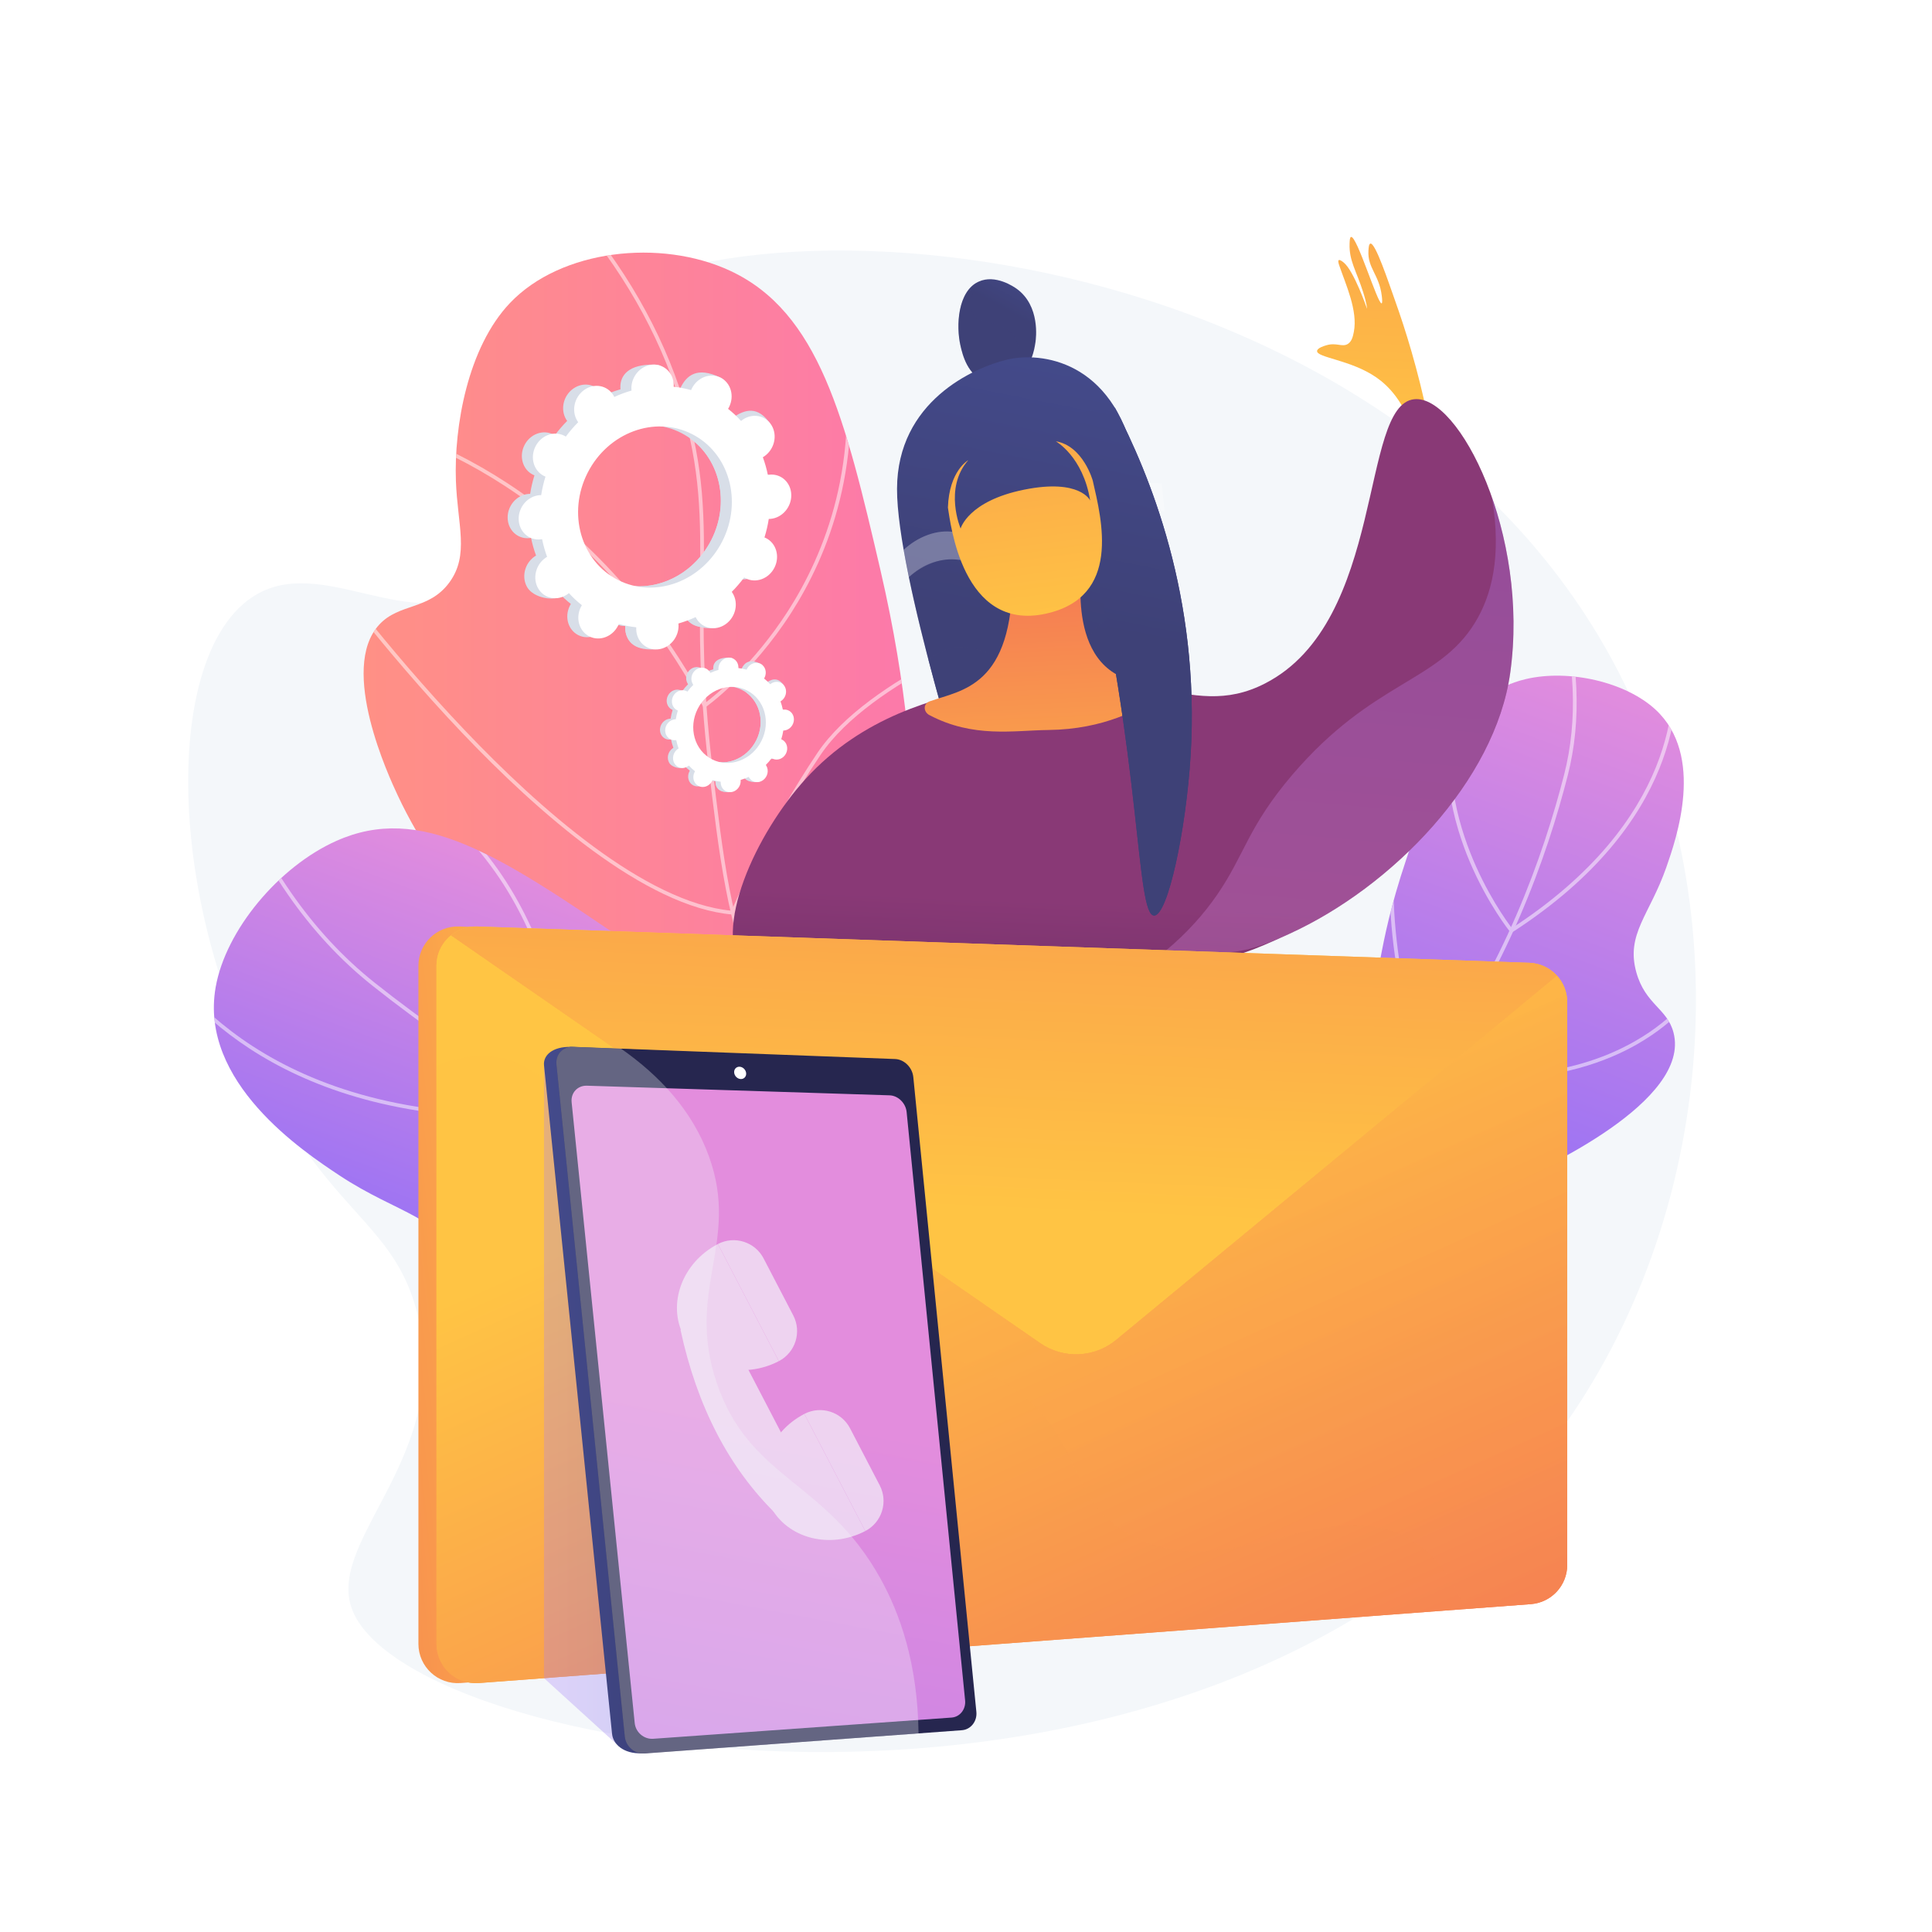 <?xml version="1.0" encoding="UTF-8"?><svg xmlns="http://www.w3.org/2000/svg" xmlns:xlink="http://www.w3.org/1999/xlink" viewBox="0 0 3710 3710"><defs><linearGradient id="uuid-85565658-5b59-446b-b9e1-d7e31f0394a0" x1="3130.98" y1="1307.89" x2="2770.08" y2="2276.61" gradientUnits="userSpaceOnUse"><stop offset="0" stop-color="#e38ddd"/><stop offset="1" stop-color="#9571f6"/></linearGradient><clipPath id="uuid-a5215e4b-b140-4e01-9b23-7467efb756f5"><path d="M2383.69,2370.05c150.76,1.02,342.96-19.19,527.04-102.45,46.98-21.25,337.19-152.51,302.91-284.69-12.07-46.56-54.21-53.91-71.44-115.88-20.42-73.43,25.68-110.1,57.63-201.62,19.07-54.6,74.86-214.4-20.87-302.88-57.21-52.87-165.94-77.88-248.71-58.56-121.4,28.34-163.13,146.51-230.29,347.67-59.54,178.32-44.24,222.09-89.35,349.75-33.48,94.74-96.52,225.19-226.92,368.66Z" fill="url(#uuid-85565658-5b59-446b-b9e1-d7e31f0394a0)"/></clipPath><linearGradient id="uuid-1f118e74-8384-40d6-b5c4-30bc7c4b94c4" x1="698.25" y1="1426.96" x2="2221.34" y2="1426.96" gradientUnits="userSpaceOnUse"><stop offset="0" stop-color="#ff9085"/><stop offset="1" stop-color="#fb6fbb"/></linearGradient><clipPath id="uuid-c5c6fc90-aaeb-4830-914a-50f23fa7656e"><path d="M2221.34,2368.83c-115.7-71.39-274.03-193.35-374.64-390.89-131.96-259.07-48.72-420.5-155.91-882.77-67.77-292.29-118.02-495.59-288.51-575.1-133.61-62.3-325.07-41.13-422.94,61.75-81.38,85.54-107.58,237.58-103.86,341.55,3.03,84.73,26.11,142-12.35,194.79-39.3,53.95-96.5,39.58-134.99,81.44-78.06,84.9,19.63,293.62,35.42,327.36,175.63,375.24,593.44,567.39,776.69,649,151.52,67.49,381.8,151.64,681.09,192.87Z" fill="url(#uuid-1f118e74-8384-40d6-b5c4-30bc7c4b94c4)"/></clipPath><linearGradient id="uuid-653edbbd-e7cf-41f4-ad85-24059b40bb9f" x1="1417.21" y1="1800.43" x2="1130.83" y2="2569.14" xlink:href="#uuid-85565658-5b59-446b-b9e1-d7e31f0394a0"/><linearGradient id="uuid-84caed8d-32a1-4cd4-8978-e9c83268ea92" x1="1417.21" y1="1800.43" x2="1130.83" y2="2569.14" xlink:href="#uuid-85565658-5b59-446b-b9e1-d7e31f0394a0"/><clipPath id="uuid-bf2ade37-e361-4549-88e4-84a1d2e7a1ca"><path d="M2183.5,2352.99c-170.06,130.98-405.4,273.57-685.82,337.67-71.56,16.36-513.65,117.42-588.61-61.96-26.4-63.19,15.05-107.81-18.78-192.91-40.08-100.84-123.93-102.73-238.96-178.98-68.64-45.5-269.51-178.64-237.15-361.4,19.34-109.21,121.09-231.2,231.57-280.57,162.05-72.4,311.13,25.64,560.5,195.9,221.06,150.92,241.41,213.73,402.48,319.63,119.55,78.6,303.35,172.22,574.75,222.61Z" fill="url(#uuid-84caed8d-32a1-4cd4-8978-e9c83268ea92)"/></clipPath><linearGradient id="uuid-f8813f4f-f4d8-4443-9125-5357532dd908" x1="1404.49" y1="2584.14" x2="2142.88" y2="2584.14" xlink:href="#uuid-1f118e74-8384-40d6-b5c4-30bc7c4b94c4"/><linearGradient id="uuid-0f3f8e59-c3bc-4157-bc15-f835241ecde6" x1="1404.49" y1="2584.14" x2="2142.88" y2="2584.14" xlink:href="#uuid-1f118e74-8384-40d6-b5c4-30bc7c4b94c4"/><clipPath id="uuid-f1f98d77-a238-4ede-b515-74d5052c9525"><path d="M2142.88,2506.67c-12.93-17.57-90.7-119.97-213.78-124.24-103.04-3.57-181.84,63.58-200.09,79.13-73.5,62.63-65.01,112.59-124.38,132.87-70.5,24.08-121.1-33.17-166.69-.12-31.45,22.8-40.66,74.19-27.91,110.02,22.38,62.89,117.76,92.86,190.1,77.83,99.66-20.72,101.9-115.71,215.06-146.22,65.76-17.73,84.91,8.98,154.85-8.16,81.22-19.9,137.59-76.05,172.84-121.11Z" fill="url(#uuid-0f3f8e59-c3bc-4157-bc15-f835241ecde6)"/></clipPath><linearGradient id="uuid-f9628573-18e2-4e8e-830f-fabe7a0129b9" x1="2630.42" y1="873.37" x2="2685.46" y2="-471.08" gradientUnits="userSpaceOnUse"><stop offset="0" stop-color="#ffc444"/><stop offset="1" stop-color="#f36f56"/></linearGradient><linearGradient id="uuid-da9ec701-80b3-406c-9bf4-ee635bb377d0" x1="1975.24" y1="-40.79" x2="1902.99" y2="49.83" gradientTransform="translate(48.78 863.92) rotate(-9.54)" gradientUnits="userSpaceOnUse"><stop offset="0" stop-color="#444b8c"/><stop offset="1" stop-color="#3e4177"/></linearGradient><linearGradient id="uuid-cdbd141f-ae45-402f-98a9-805fab7d6c3b" x1="1970.71" y1="-39.4" x2="1899.57" y2="49.83" xlink:href="#uuid-da9ec701-80b3-406c-9bf4-ee635bb377d0"/><linearGradient id="uuid-f83b1dfe-ac4d-4cc6-8850-b47753f8897f" x1="2027.6" y1="113.31" x2="1827.82" y2="643.21" xlink:href="#uuid-da9ec701-80b3-406c-9bf4-ee635bb377d0"/><linearGradient id="uuid-9e146bb8-4d6c-4def-bd12-c99596a9e3ba" x1="2096.92" y1="109.87" x2="1891.23" y2="655.47" xlink:href="#uuid-da9ec701-80b3-406c-9bf4-ee635bb377d0"/><linearGradient id="uuid-2f972d3d-2a91-412b-b5b3-d89265eced2d" x1="2033.5" y1="96.14" x2="1826.42" y2="645.4" xlink:href="#uuid-da9ec701-80b3-406c-9bf4-ee635bb377d0"/><linearGradient id="uuid-245c8291-2459-49c1-9570-ceb8f93ff734" x1="2108.71" y1="2635.01" x2="2146.83" y2="1736.35" gradientUnits="userSpaceOnUse"><stop offset="0" stop-color="#311944"/><stop offset="1" stop-color="#893976"/></linearGradient><linearGradient id="uuid-90dc88da-043f-4272-b07d-08300c62af74" x1="2022.95" y1="1784.33" x2="1987.13" y2="1010.51" xlink:href="#uuid-f9628573-18e2-4e8e-830f-fabe7a0129b9"/><linearGradient id="uuid-18bf2ce6-1ac5-41ac-b34b-7e01a8414996" x1="2204.92" y1="174.51" x2="2007.66" y2="697.72" xlink:href="#uuid-da9ec701-80b3-406c-9bf4-ee635bb377d0"/><linearGradient id="uuid-636afba1-3657-4a87-a2c0-d2ceeffa457a" x1="2204.92" y1="174.51" x2="2007.66" y2="697.72" xlink:href="#uuid-da9ec701-80b3-406c-9bf4-ee635bb377d0"/><linearGradient id="uuid-bb08fcbc-a354-4e8f-bdb6-f80a16100225" x1="1861.45" y1="672.96" x2="1909.63" y2="-504" gradientTransform="translate(48.78 863.92) rotate(-9.54)" xlink:href="#uuid-f9628573-18e2-4e8e-830f-fabe7a0129b9"/><linearGradient id="uuid-7e75d0ba-8c4a-4661-8882-b9b8f77aeca1" x1="2524.25" y1="2071.51" x2="2676.56" y2="326.92" gradientUnits="userSpaceOnUse"><stop offset="0" stop-color="#e38ddd"/><stop offset=".71" stop-color="#ac79ef"/><stop offset="1" stop-color="#9571f6"/></linearGradient><linearGradient id="uuid-ce9ec784-d746-4caf-a926-37005df51471" x1="1249.67" y1="2497.71" x2="353.93" y2="2592.79" xlink:href="#uuid-f9628573-18e2-4e8e-830f-fabe7a0129b9"/><linearGradient id="uuid-50970677-6007-4584-bdc2-c55293fb9776" x1="1728" y1="2106.72" x2="2473.61" y2="3758.07" xlink:href="#uuid-f9628573-18e2-4e8e-830f-fabe7a0129b9"/><linearGradient id="uuid-c442a231-3cd5-404b-845f-e605e14ee4a5" x1="1905.37" y1="2325.51" x2="1978.77" y2="721.89" xlink:href="#uuid-f9628573-18e2-4e8e-830f-fabe7a0129b9"/><linearGradient id="uuid-5d1f8224-46be-4a3a-a010-2f1621a561ac" x1="1727.98" y1="2106.73" x2="2473.6" y2="3758.08" xlink:href="#uuid-f9628573-18e2-4e8e-830f-fabe7a0129b9"/><linearGradient id="uuid-45a08aae-ae91-4023-948b-3bf0e0df8498" x1="1939.22" y1="2011.35" x2="2684.83" y2="3662.71" xlink:href="#uuid-f9628573-18e2-4e8e-830f-fabe7a0129b9"/><linearGradient id="uuid-e5835c5f-770e-4b20-a380-5a7e270b9291" x1="1044.66" y1="2697.72" x2="1446.19" y2="2697.72" gradientUnits="userSpaceOnUse"><stop offset="0" stop-color="#aa80f9"/><stop offset="1" stop-color="#6165d7"/></linearGradient><linearGradient id="uuid-2d1d486b-5c06-4746-86db-8de5b2c420f1" x1="3583" y1="2657.09" x2="4410.93" y2="2657.09" gradientTransform="translate(-2497.7 -41.9) rotate(1.14)" gradientUnits="userSpaceOnUse"><stop offset="0" stop-color="#444b8c"/><stop offset="1" stop-color="#26264f"/></linearGradient><linearGradient id="uuid-c82ed3a4-7fa5-4fef-bc67-bfcb70aaa363" x1="-1893.88" y1="2705.22" x2="-1453.87" y2="5026.29" gradientTransform="translate(-421.1) rotate(-180) scale(1 -1)" xlink:href="#uuid-85565658-5b59-446b-b9e1-d7e31f0394a0"/></defs><g isolation="isolate"><g id="uuid-0cb71a50-cdf1-4fdb-ab89-51ff5aa5526d"><rect width="3710" height="3710" fill="#fff"/></g><g id="uuid-dac6551d-2f78-4e6c-b04a-7d8391cfe82f"><g><path d="M1057.38,654.39c-97.24,139.21,16.78,364.9-127.52,469.6-140.46,101.92-313.01-65.14-445.38,22.59-196.37,130.14-160.51,725.63,126.59,1095.63,86.34,111.27,158.48,154.56,190.44,280.4,68.61,270.21-172.52,430.95-126.63,564.59,103.32,300.91,1692.31,553.41,2329.88-350.93,297.77-422.37,342.33-1032.27,76.28-1495.49-480.75-837.03-1805.45-898.76-2023.65-586.4Z" fill="#f4f7fa"/><g><path d="M2383.69,2370.05c150.76,1.02,342.96-19.19,527.04-102.45,46.98-21.25,337.19-152.51,302.91-284.69-12.07-46.56-54.21-53.91-71.44-115.88-20.42-73.43,25.68-110.1,57.63-201.62,19.07-54.6,74.86-214.4-20.87-302.88-57.21-52.87-165.94-77.88-248.71-58.56-121.4,28.34-163.13,146.51-230.29,347.67-59.54,178.32-44.24,222.09-89.35,349.75-33.48,94.74-96.52,225.19-226.92,368.66Z" fill="url(#uuid-85565658-5b59-446b-b9e1-d7e31f0394a0)"/><g clip-path="url(#uuid-a5215e4b-b140-4e01-9b23-7467efb756f5)"><g mix-blend-mode="soft-light" opacity=".5"><path d="M2004.97,2452.36c-87.31,0-176.66-12.08-267.33-36.22l1.83-6.88c164.98,43.92,325.51,47.65,477.15,11.07,201.98-48.73,377.19-169.73,520.75-359.65,149.55-197.83,227.3-420.85,266.2-573.11,26.91-105.35,21.72-222.01-15.44-346.74l6.82-2.03c37.54,125.98,42.76,243.92,15.52,350.53-39.05,152.89-117.15,376.87-267.41,575.65-144.58,191.26-321.14,313.15-524.77,362.28-69.4,16.74-140.65,25.11-213.31,25.11Z" fill="#fff"/><path d="M2901.65,1791.79l-2.01-2.49c-.42-.52-42.78-53.29-76.98-133.84-31.61-74.43-62.59-188.55-30.68-309.55l6.89,1.82c-56.52,214.34,85.76,410.2,104.35,434.56,319.12-207.77,315.96-445.17,307.35-513.13-.24-1.86-.36-3.03-.35-3.45l3.56,.03,3.56-.03c.02,.39,.13,1.25,.3,2.55,8.77,69.2,12.11,311.33-313.28,521.78l-2.69,1.74Z" fill="#fff"/><path d="M2864.74,2072.35c-37.55,0-78.35-2.83-122.55-9.33l-1.88-.28-.81-1.72c-.87-1.84-87.06-186.92-68.16-438.52l19.06-253.58,7.1,.53-19.06,253.58c-17.79,236.76,58.09,414.01,66.71,433.22,107.84,15.62,263.17,18.19,394.61-56.89,79.03-45.15,112.33-97.77,112.66-98.3l6.05,3.75c-1.36,2.2-34.35,54.44-114.77,100.49-57.46,32.9-148.52,67.04-278.95,67.04Z" fill="#fff"/></g></g></g><g><g><path d="M2221.34,2368.83c-115.7-71.39-274.03-193.35-374.64-390.89-131.96-259.07-48.72-420.5-155.91-882.77-67.77-292.29-118.02-495.59-288.51-575.1-133.61-62.3-325.07-41.13-422.94,61.75-81.38,85.54-107.58,237.58-103.86,341.55,3.03,84.73,26.11,142-12.35,194.79-39.3,53.95-96.5,39.58-134.99,81.44-78.06,84.9,19.63,293.62,35.42,327.36,175.63,375.24,593.44,567.39,776.69,649,151.52,67.49,381.8,151.64,681.09,192.87Z" fill="url(#uuid-1f118e74-8384-40d6-b5c4-30bc7c4b94c4)"/><g clip-path="url(#uuid-c5c6fc90-aaeb-4830-914a-50f23fa7656e)"><g mix-blend-mode="soft-light" opacity=".5"><path d="M2347.29,2418.59c-182.44-29.88-343.81-76.97-479.64-139.97-201.02-93.24-340.01-219.06-413.11-373.96-57.17-121.16-73.72-261.73-94.68-439.7-17.37-147.53-16.38-253.58-15.5-347.14,1.14-121.29,2.03-217.1-38.59-347.11-41.27-132.08-113.08-257.16-213.41-371.77l5.36-4.69c101,115.35,173.29,241.3,214.85,374.33,40.96,131.08,40.05,227.38,38.91,349.3-.88,93.35-1.87,199.15,15.45,346.24,21.7,184.26,37.37,317.39,94.05,437.5,72.37,153.36,210.2,278.02,409.67,370.54,135.24,62.73,295.99,109.63,477.8,139.41l-1.15,7.03Z" fill="#fff"/><path d="M1351.86,1360.19l-1.89-3.55c-131.66-246.63-305.55-382.31-428.25-452.71-132.83-76.21-235.69-94.35-236.71-94.53l1.2-7.02c1.04,.18,105.14,18.54,239.06,95.37,122.9,70.51,296.82,206.07,429.04,451.9,16.45-12.38,92.36-72.6,159.31-177.1,69.33-108.21,142.98-287.44,100.13-526.82l7.01-1.26c43.29,241.78-31.2,422.85-101.3,532.17-75.96,118.45-163.42,180.6-164.3,181.22l-3.29,2.31Z" fill="#fff"/><path d="M1409.28,1756.41l-2.58-.22c-168.41-14.29-375.39-197.67-519.38-348.99-155.71-163.64-273.34-326.03-274.51-327.65l5.77-4.17c1.17,1.62,118.56,163.67,273.95,326.96,142.39,149.63,346.5,330.77,512.21,346.51,8.82-20.45,73.46-167.6,165.36-303.65,98.98-146.52,378.38-247.05,381.19-248.05l2.39,6.71c-2.79,.99-280.01,100.75-377.67,245.32-98.14,145.28-165.06,303.24-165.72,304.82l-1,2.39Z" fill="#fff"/><path d="M1718.75,2255.82c-62.62,0-155.03-3.4-262.95-18.02-185.34-25.11-455.72-89.41-691.29-253.07l-454.9-316.05,4.06-5.85,454.9,316.05c234.35,162.82,503.49,226.82,688,251.84,175.17,23.75,309.28,17.83,340.89,15.92-55.19-64.61-85.28-137.67-89.44-217.26-3.42-65.35,10.55-135.16,41.53-207.49,52.62-122.89,137.39-211.81,138.24-212.7l5.13,4.94c-.84,.88-84.82,89-136.9,210.74-30.5,71.3-44.26,140.02-40.88,204.25,4.21,80.14,35.3,153.56,92.38,218.24l4.69,5.32-7.07,.58c-.67,.06-32.51,2.57-86.38,2.57Z" fill="#fff"/></g></g></g><g><path d="M2183.5,2352.99c-170.06,130.98-405.4,273.57-685.82,337.67-71.56,16.36-513.65,117.42-588.61-61.96-26.4-63.19,15.05-107.81-18.78-192.91-40.08-100.84-123.93-102.73-238.96-178.98-68.64-45.5-269.51-178.64-237.15-361.4,19.34-109.21,121.09-231.2,231.57-280.57,162.05-72.4,311.13,25.64,560.5,195.9,221.06,150.92,241.41,213.73,402.48,319.63,119.55,78.6,303.35,172.22,574.75,222.61Z" fill="url(#uuid-653edbbd-e7cf-41f4-ad85-24059b40bb9f)"/><g clip-path="url(#uuid-bf2ade37-e361-4549-88e4-84a1d2e7a1ca)"><g mix-blend-mode="soft-light" opacity=".5"><path d="M1928.35,2375.29c-133.31,0-271.72-20.06-414.62-60.22-341.3-95.92-622.54-282.52-798.37-422.16-122.48-97.27-217.95-235.27-283.77-410.17l6.66-2.51c65.36,173.68,160.08,310.65,281.54,407.1,175.32,139.23,455.72,325.28,795.87,420.88,326.66,91.81,629.86,78.11,901.17-40.71,203.66-89.19,382.67-231.8,532.07-423.88l5.62,4.37c-150.13,193.02-330.07,336.35-534.83,426.03-154.09,67.48-318.4,101.26-491.33,101.26Z" fill="#fff"/><path d="M984.73,2146.41c-467.93,0-648.13-245.41-694.24-325.32-.99-1.72-1.62-2.84-1.94-3.27l5.64-4.34c.45,.58,.98,1.49,2.46,4.06,48.91,84.74,250.49,357.67,793.16,317.8,.15-17.57-.6-105.3-27.81-212.66-27.93-110.24-90.28-264.35-228.66-372.52l4.39-5.61c140.03,109.45,203.03,265.2,231.22,376.59,30.52,120.58,27.95,216.67,27.92,217.63l-.1,3.2-3.19,.24c-37.88,2.86-74.2,4.21-108.86,4.21Z" fill="#fff"/><path d="M931.36,2597.38c-86.33,0-139.13-19.77-139.8-20.03l2.55-6.65c.83,.32,84.12,31.42,212.93,14.56,118.66-15.53,301.27-76.1,498.07-276.34-5.69-24.87-71.45-294.23-297.94-550.12l-239.96-271.11,5.33-4.72,239.96,271.11c237.83,268.71,299.39,552.39,299.99,555.22l.39,1.86-1.34,1.36c-198.92,202.98-383.9,264.22-504.06,279.86-27.53,3.58-53.04,5-76.13,5Z" fill="#fff"/></g></g></g><g><path d="M2142.88,2506.67c-12.93-17.57-90.7-119.97-213.78-124.24-103.04-3.57-181.84,63.58-200.09,79.13-73.5,62.63-65.01,112.59-124.38,132.87-70.5,24.08-121.1-33.17-166.69-.12-31.45,22.8-40.66,74.19-27.91,110.02,22.38,62.89,117.76,92.86,190.1,77.83,99.66-20.72,101.9-115.71,215.06-146.22,65.76-17.73,84.91,8.98,154.85-8.16,81.22-19.9,137.59-76.05,172.84-121.11Z" fill="url(#uuid-f8813f4f-f4d8-4443-9125-5357532dd908)"/><g clip-path="url(#uuid-f1f98d77-a238-4ede-b515-74d5052c9525)"><g mix-blend-mode="soft-light" opacity=".5"><path d="M1576.81,2689.14c-61.14,0-135.58-30.5-222.28-91.2l2.04-2.92c116.14,81.32,209.81,108.06,278.4,79.49,43.23-18,64.64-51.95,87.32-87.88,25.51-40.44,51.89-82.26,111.76-102.22,46.04-15.35,99.36-8,205.59,6.64,53.09,7.32,106.13,17.92,157.67,31.51l-.91,3.44c-51.4-13.56-104.3-24.13-157.24-31.43-105.69-14.57-158.73-21.88-203.98-6.79-58.66,19.56-84.7,60.83-109.88,100.74-22.98,36.43-44.69,70.84-88.96,89.27-18.17,7.56-38.03,11.34-59.54,11.34Z" fill="#fff"/><path d="M1455.16,2792.2l-.81-3.47c126.17-29.28,160.42-100.26,163.46-107.15-11.33-38.98-44.37-71.93-70.18-92.76-28.21-22.77-54.1-36.36-54.37-36.5l1.65-3.16c1.04,.54,104.68,55.32,126.49,132.04l.17,.58-.22,.56c-.31,.78-32.38,78.79-166.2,109.85Z" fill="#fff"/><path d="M1742.3,2751.38c-12.69-38.14-1.22-94.58,34.07-167.77,23.63-49.01,50.6-89.44,55.87-97.19-56.99-46.43-196.34,63.82-197.75,64.95l-2.23-2.78c.36-.29,36.45-28.98,79.17-51.1,57.86-29.96,99.7-34.24,124.35-12.73l1.2,1.05-.91,1.31c-1.2,1.73-119.99,174.17-90.4,263.14l-3.38,1.12Z" fill="#fff"/><path d="M1865.77,2698.17c-33.56-128.81,139.11-199.88,159.72-207.85-59.23-102.14-207.16-121.48-208.66-121.66l.44-3.53c1.52,.19,152.95,19.99,212.35,125.25l1.04,1.84-1.99,.71c-1.95,.7-194.14,71.25-159.46,204.35l-3.44,.9Z" fill="#fff"/></g></g></g></g><g><path d="M1410.75,1108.18c19.68,9.99,44.4,.82,55.22-20.49,10.82-21.31,3.64-46.68-16.04-56.67-1.02-.52-2.06-.95-3.1-1.37,3.66-11.79,6.41-23.67,8.26-35.56,1.13,0,2.26-.02,3.41-.12,22.45-2,40.27-22.63,39.8-46.08-.47-23.45-19.05-40.83-41.5-38.83-1.17,.11-2.33,.29-3.47,.49-2.35-11.62-5.56-22.97-9.61-33.96,1.03-.6,2.06-1.23,3.06-1.93,19.21-13.46,25.35-40.02,13.72-59.32-11.63-19.31-36.63-24.05-55.84-10.59-.98,.69-1.91,1.43-2.83,2.19-7.59-8.39-15.91-16.16-24.91-23.25,.63-1.04,1.25-2.09,1.81-3.19,10.82-21.31,24.95-44.58,5.12-54.26-45.88-22.4-65.56-3.22-76.38,18.08-.56,1.1-1.04,2.22-1.51,3.35-11.04-3.08-22.22-5.21-33.47-6.39,.07-1.18,.13-2.37,.1-3.57-.47-23.45,6.49-36.14-16.05-36.57-49.14-.96-65.72,20.37-65.25,43.82,.02,1.23,.13,2.42,.25,3.61-11.26,3.21-22.32,7.31-33.09,12.28-.51-1.05-1.04-2.09-1.65-3.1-11.63-19.31-36.63-24.05-55.84-10.59-19.21,13.46-25.35,40.02-13.72,59.32,.6,.99,1.25,1.91,1.91,2.83-8.51,8.51-16.47,17.74-23.83,27.65-.95-.6-1.92-1.18-2.94-1.7-19.68-9.99-44.4-.82-55.22,20.49-10.82,21.31-3.64,46.68,16.04,56.67,1.02,.52,2.06,.95,3.1,1.37-3.66,11.79-6.41,23.67-8.26,35.56-1.13,0-2.26,.02-3.41,.12-22.45,2-40.27,22.63-39.8,46.08,.47,23.45,19.05,40.83,41.5,38.83,1.17-.1,2.33-.29,3.47-.49,2.34,11.62,5.56,22.97,9.61,33.96-1.03,.6-2.06,1.23-3.06,1.93-19.21,13.46-25.35,40.02-13.72,59.32,11.63,19.31,50.14,28.27,69.35,14.82,.99-.69-11.6-5.66-10.68-6.42,7.59,8.39,15.91,16.16,24.91,23.25-.63,1.04-1.25,2.09-1.81,3.19-10.82,21.31-3.64,46.68,16.04,56.67,19.68,9.99,44.4,.82,55.22-20.49,.56-1.1,1.04-2.22,1.51-3.35,11.04,3.08,22.22,5.21,33.47,6.39-.07,1.18-.12,2.37-.1,3.57,.47,23.45,19.05,40.83,41.5,38.83,22.45-2,40.27-22.63,39.8-46.08-.02-1.23-.13-2.42-.25-3.61,11.26-3.21,22.32-7.31,33.09-12.28,.51,1.05,1.04,2.09,1.65,3.09,11.63,19.31,36.63,24.05,55.84,10.59,19.21-13.46,25.35-40.02,13.72-59.32-.6-.99-1.25-1.91-1.91-2.83,8.51-8.51,16.47-17.74,23.83-27.65,.95,.6,1.92,1.18,2.94,1.7Zm-245.3,3.11c-71.45-36.27-97.52-128.39-58.24-205.75,39.28-77.36,129.04-110.67,200.48-74.39,71.45,36.27,97.52,128.39,58.24,205.75-39.28,77.36-129.04,110.67-200.48,74.39Z" fill="#d8dee8"/><path d="M1458.5,993.97c22.45-2,40.27-22.63,39.8-46.08-.47-23.45-19.05-40.83-41.5-38.83-1.17,.1-2.33,.29-3.47,.49-2.34-11.62-5.56-22.97-9.61-33.96,1.03-.6,2.06-1.23,3.06-1.93,19.21-13.46,42.97-45.97,29.42-63.98-25.72-34.18-52.34-19.39-71.54-5.93-.98,.69-1.91,1.43-2.83,2.19-7.59-8.39-15.91-16.16-24.91-23.25,.63-1.04,1.25-2.09,1.81-3.19,5.89-11.6,6.41-24.38,2.52-35.25-18.55,32.65-36.85,65.44-54.83,98.41,57,41.77,75.14,124.07,39.52,194.24-30.19,59.46-90.2,92.85-148.8,88.67-2.61,6.78-5.18,13.59-7.98,20.31-7.6,18.22-16.22,36.06-24.87,53.88,5.43,1.02,10.89,1.83,16.37,2.4-.07,1.19-.12,2.37-.1,3.57,.47,23.45,14.71,43.37,55.39,41.21,22.51-1.19,26.38-25.01,25.91-48.46-.02-1.22-.13-2.42-.25-3.61,11.26-3.21,22.32-7.31,33.09-12.28,.51,1.05,1.04,2.09,1.65,3.09,11.63,19.31,51.99,27.51,71.19,14.05,19.21-13.46,9.99-43.48-1.64-62.78-.6-.99-1.25-1.91-1.91-2.83,8.51-8.51,16.47-17.74,23.83-27.65,.95,.6,1.92,1.18,2.94,1.7,19.68,9.99,44.4,.82,55.22-20.49,10.82-21.31,3.64-46.68-16.04-56.67-1.02-.52-2.06-.95-3.1-1.37,3.66-11.79,6.41-23.67,8.26-35.56,1.13,0,2.26-.02,3.41-.12Z" fill="#d8dee8"/><path d="M1431.92,1110.59c19.68,9.99,44.4,.82,55.22-20.49,10.82-21.31,3.64-46.68-16.04-56.67-1.02-.52-2.06-.95-3.1-1.37,3.66-11.79,6.41-23.67,8.26-35.56,1.13,0,2.26-.02,3.41-.12,22.45-2,40.27-22.63,39.8-46.08-.47-23.45-19.05-40.83-41.5-38.83-1.17,.11-2.33,.29-3.47,.49-2.35-11.62-5.56-22.97-9.61-33.96,1.03-.6,2.06-1.23,3.06-1.93,19.21-13.46,25.35-40.02,13.72-59.32-11.63-19.31-36.63-24.05-55.84-10.59-.98,.69-1.91,1.43-2.82,2.19-7.59-8.39-15.91-16.16-24.91-23.25,.63-1.04,1.25-2.09,1.81-3.19,10.82-21.31,3.64-46.68-16.04-56.67-19.68-9.99-44.4-.82-55.22,20.49-.56,1.1-1.04,2.22-1.51,3.35-11.04-3.08-22.22-5.21-33.47-6.39,.07-1.18,.12-2.37,.1-3.57-.47-23.45-19.05-40.83-41.5-38.83-22.45,2-40.27,22.63-39.8,46.08,.02,1.23,.13,2.42,.25,3.61-11.26,3.21-22.32,7.31-33.09,12.28-.51-1.05-1.04-2.08-1.65-3.09-11.63-19.31-36.63-24.05-55.84-10.59-19.21,13.46-25.35,40.02-13.72,59.32,.6,.99,1.25,1.91,1.91,2.83-8.51,8.51-16.47,17.74-23.83,27.65-.95-.6-1.92-1.18-2.94-1.7-19.68-9.99-44.4-.82-55.22,20.49-10.82,21.31-3.64,46.68,16.04,56.67,1.02,.52,2.06,.95,3.1,1.37-3.66,11.79-6.41,23.67-8.26,35.56-1.13,0-2.26,.02-3.41,.12-22.45,2-40.27,22.63-39.8,46.08,.47,23.45,19.05,40.83,41.5,38.83,1.17-.1,2.33-.29,3.47-.49,2.34,11.62,5.56,22.97,9.61,33.96-1.03,.6-2.06,1.23-3.06,1.93-19.21,13.46-25.35,40.02-13.72,59.32,11.63,19.31,36.63,24.05,55.84,10.59,.98-.69,1.91-1.43,2.83-2.19,7.59,8.39,15.91,16.16,24.91,23.25-.63,1.04-1.25,2.09-1.81,3.19-10.82,21.31-3.64,46.68,16.04,56.67,19.68,9.99,44.4,.82,55.22-20.49,.56-1.1,1.04-2.22,1.51-3.35,11.04,3.08,22.22,5.21,33.47,6.39-.07,1.19-.12,2.37-.1,3.57,.47,23.45,19.05,40.83,41.5,38.83,22.45-2,40.27-22.63,39.8-46.08-.02-1.23-.13-2.42-.25-3.61,11.26-3.21,22.32-7.31,33.09-12.28,.51,1.05,1.04,2.08,1.65,3.09,11.63,19.31,36.63,24.05,55.84,10.59,19.21-13.46,25.35-40.02,13.72-59.32-.6-.99-1.25-1.91-1.91-2.83,8.51-8.51,16.47-17.74,23.83-27.65,.95,.6,1.92,1.18,2.94,1.7Zm-245.3,3.11c-71.45-36.27-97.52-128.39-58.24-205.75,39.28-77.36,129.04-110.67,200.48-74.39,71.45,36.27,97.52,128.39,58.24,205.75-39.28,77.36-129.04,110.67-200.48,74.39Z" fill="#fff"/></g><g><path d="M2715.58,833.54c-19.29-62.46-49.43-92.66-72.39-108.63-49.19-34.21-115.86-38.12-114-51.22,.81-5.68,13.99-9.56,17.94-10.72,19.3-5.67,30.1,4.07,40.84-2.34,8.01-4.78,10.18-15.09,11.77-23.16,8.04-40.85-15.54-91.13-28.07-127.99-.87-2.57-2.84-8.5-.91-9.9,2.09-1.52,7.64,3,9.51,4.53,19.94,16.24,44.84,88.76,44.82,88.77,0,0,.03-8.31-7.47-31.97-13.07-41.22-27.27-60.35-26.03-93.05,.24-6.39,.51-12.13,2.72-12.79,11.19-3.31,51.4,129.9,58.84,127.44,1.87-.62,.83-9.5,.31-13.93-4.84-41.32-27.58-53.66-25.65-87.05,.3-5.25,.75-12.92,3.62-13.73,9.65-2.72,35.25,75.14,47.97,110.76,18.98,53.18,43.11,129.52,63.26,226.4-9.02,9.53-18.05,19.06-27.07,28.58Z" fill="url(#uuid-f9628573-18e2-4e8e-830f-fabe7a0129b9)"/><path d="M1893.38,732.68c-35.58-11.11-45.12-52.29-48.89-68.56-8.92-38.48-5.46-104.91,34.84-123.32,32.37-14.8,68.55,10.53,73.03,13.76,45.61,32.91,37.05,95.96,36.04,102.55-2.25,14.78-6.89,45.27-33.7,64.23-1.89,1.34-30.55,20.96-61.32,11.35Z" fill="url(#uuid-da9ec701-80b3-406c-9bf4-ee635bb377d0)"/><g mix-blend-mode="multiply" opacity=".3"><path d="M1940.52,637.98c-23.58-23.37-56.92-13.14-70.97-34.41-7.02-10.62-8.82-28.54,5.34-60.44-36.08,21.14-38.98,83.98-30.4,120.98,3.77,16.27,13.32,57.45,48.89,68.56,30.77,9.61,59.43-10.01,61.32-11.35,1.18-.83,2.3-1.69,3.39-2.57,3.93-30.59,1.69-61.69-17.57-80.78Z" fill="url(#uuid-cdbd141f-ae45-402f-98a9-805fab7d6c3b)"/></g><path d="M1865.25,1551.5s-143.18-445.3-142.69-612.83c.48-167.53,146.61-232.64,211.49-248.12,64.85-15.48,202.41,1.55,244.75,190.15,42.33,188.54,11.77,611.26,11.77,611.26l-325.32,59.55Z" fill="url(#uuid-f83b1dfe-ac4d-4cc6-8850-b47753f8897f)"/><path d="M1984.12,1103.16c103.15-12.61,126.01-110,220.84-121.26,9.18-1.09,19.51-1.41,30.93-.3-1.42-18.47-3.2-36.24-5.36-53.04-12.9-1.59-24.48-1.32-34.66-.12-94.83,11.24-117.69,108.63-220.85,121.22-84.14,10.27-121.67-48.05-192.87-22.67-18.34,6.54-33.84,16.83-46.89,28.74,2.96,16.93,6.38,34.54,10.16,52.59,12.84-11.51,28-21.43,45.85-27.8,71.19-25.39,108.72,32.92,192.86,22.63Z" fill="#fff" mix-blend-mode="soft-light" opacity=".3"/><path d="M1992.93,1273.88c-77.16,8.83-112.44-49.94-177.49-25.84-12.24,4.53-23.05,11.09-32.6,18.83,38.96,149.44,82.42,284.63,82.42,284.63l325.32-59.55s11.97-165.65,10.55-335.79c-2.39,.13-4.71,.32-6.95,.56-86.98,9.62-106.64,106.33-201.24,117.15Z" fill="url(#uuid-9e146bb8-4d6c-4def-bd12-c99596a9e3ba)" mix-blend-mode="multiply" opacity=".8"/><path d="M2165.88,990.34c-86.99,9.57-106.66,106.28-201.28,117.04-77.17,8.78-112.47-50.02-177.53-25.95-16.31,6.03-30.11,15.66-41.74,26.91,10.53,51.06,23.73,105.68,37.51,158.53,9.55-7.74,20.37-14.3,32.6-18.83,65.05-24.11,100.34,34.67,177.49,25.84,94.6-10.82,114.26-107.53,201.24-117.15,2.24-.25-19.87-167.31-28.29-166.38Z" fill="url(#uuid-2f972d3d-2a91-412b-b5b3-d89265eced2d)" mix-blend-mode="multiply" opacity=".3"/><path d="M1428.53,1867.07c-62.77-81.78,23.6-266.92,118.41-371.23,110.3-121.35,251.51-154.76,341.1-174.7,296.55-66,391.69,68.15,541.38-8.8,232.19-119.37,181.24-534.23,286.16-545.69,86.15-9.41,221.89,259.36,184.41,525.89-29.08,206.82-225.78,410.26-424.37,500.84-144.07,65.71-122.19,48.27-450.23,67.22-380.25,21.97-534.98,87.08-596.86,6.47Z" fill="url(#uuid-245c8291-2459-49c1-9570-ceb8f93ff734)"/><path d="M1785.05,1346.88c60.87-21.93,160.38-26.89,159.33-244.38,0,0,126.07-7.97,130.85-6.4,4.52,1.49-33.4,217.24,142.78,215.77,11.98-.1,15.13,16.74,5.51,24.36-31.86,25.24-103.71,64.33-210.11,65.56-67.35,.78-144.17,15.88-228.72-28.62-11.58-6.1-12.41-21.69,.36-26.29Z" fill="url(#uuid-90dc88da-043f-4272-b07d-08300c62af74)"/><path d="M2216.41,1758.11c-35.67,.45-23.3-301.01-130.02-743.56-22.14-91.8-43.84-166.64-59.2-216.92,37.93-4.86,75.86-9.71,113.77-14.57,65.9,126.65,164.04,362.31,145.36,667.67-8.79,143.58-43.66,307.04-69.9,307.37Z" fill="url(#uuid-18bf2ce6-1ac5-41ac-b34b-7e01a8414996)"/><path d="M2216.41,1758.11c-35.67,.45-23.3-301.01-130.02-743.56-22.14-91.8-43.84-166.64-59.2-216.92,37.93-4.86,75.86-9.71,113.77-14.57,65.9,126.65,164.04,362.31,145.36,667.67-8.79,143.58-43.66,307.04-69.9,307.37Z" fill="url(#uuid-636afba1-3657-4a87-a2c0-d2ceeffa457a)"/><path d="M1820.26,974.69c4.83,28.35,27.13,238.66,187.49,203.9,146.44-31.74,107.89-180.43,90.69-255.53,0,0-18.31-66.87-70.95-75.64,0,0,52.3,29.19,65.95,113.74,0,0-19.03-42.56-126.73-20.88-107.78,21.7-122.07,74.63-122.07,74.63,0,0-32.84-77.21,14.69-131.24,0,0-36.77,20.29-39.07,91.03Z" fill="url(#uuid-bb08fcbc-a354-4e8f-bdb6-f80a16100225)"/><g mix-blend-mode="multiply" opacity=".3"><path d="M2864.68,954.14c20.08,116.56-1.46,191.84-32.87,242.52-70.74,114.12-195.81,110.62-349.8,290.74-86.2,100.83-91.79,154.32-145.37,231.68-24.6,35.52-56.73,72.34-99.67,107.88,115.75,3.22,138.13,12.27,238.65-33.58,198.59-90.58,395.29-294.02,424.37-500.84,17.03-121.11-1.71-242.68-35.31-338.41Z" fill="url(#uuid-7e75d0ba-8c4a-4661-8882-b9b8f77aeca1)"/></g></g><g><path d="M2901.93,1848.85l-2020.39-69.7c-42.66-1.47-78.05,32.71-78.05,75.4v1302.15c0,43.89,37.32,78.52,81.09,75.24l2020.39-151.58c39.37-2.95,69.8-35.76,69.8-75.24V1924.26c0-40.66-32.21-74-72.85-75.4Z" fill="url(#uuid-ce9ec784-d746-4caf-a926-37005df51471)"/><path d="M2936.66,1848.85l-2020.39-69.7c-42.66-1.47-78.05,32.71-78.05,75.4v1302.15c0,43.89,37.32,78.52,81.09,75.24l2020.39-151.58c39.37-2.95,69.8-35.76,69.8-75.24V1924.26c0-40.66-32.21-74-72.85-75.4Z" fill="url(#uuid-50970677-6007-4584-bdc2-c55293fb9776)"/><g><path d="M2143.44,2572.96l846.58-699.19c-13.24-14.67-32.12-24.18-53.36-24.92l-2020.39-69.7c-19.22-.66-36.96,5.93-50.65,17.26l1131.75,782.77c44.6,30.85,104.26,28.3,146.07-6.23Z" fill="url(#uuid-c442a231-3cd5-404b-845f-e605e14ee4a5)"/><path d="M2143.44,2572.96c-41.81,34.53-101.47,37.08-146.07,6.23L865.61,1796.42c-16.7,13.82-27.4,34.69-27.4,58.14v1302.15c0,43.89,37.32,78.52,81.09,75.24l2020.39-151.58c39.37-2.95,69.8-35.76,69.8-75.24V1924.26c0-19.4-7.4-37.09-19.48-50.49l-846.58,699.19Z" fill="url(#uuid-5d1f8224-46be-4a3a-a010-2f1621a561ac)"/></g><path d="M2990.02,1873.77l-846.58,699.19c-41.81,34.53-101.47,37.08-146.07,6.23L865.61,1796.42c-16.7,13.82-27.4,34.69-27.4,58.14v192.04c40.89-17.18,75.49-20.48,103.61-18.13,77.75,6.5,96.32,55.03,245.2,125.1,139.21,65.51,153.81,37.59,215.18,85.07,118.23,91.47,66.52,197.04,170.14,295.24,107.9,102.26,201,22.88,355.29,120.1,163.04,102.73,110.85,223.98,245.2,295.24,188.23,99.84,380.44-90.53,540.44,10.01,48.38,30.4,79.31,78.31,99.25,130.67l127.17-9.54c39.37-2.95,69.8-35.76,69.8-75.24V1924.26c0-19.4-7.4-37.09-19.48-50.49Z" fill="url(#uuid-45a08aae-ae91-4023-948b-3bf0e0df8498)" mix-blend-mode="multiply" opacity=".37"/></g><g><path d="M1473.23,1455.58c9.3,4.72,20.97,.39,26.08-9.68,5.11-10.06,1.72-22.05-7.58-26.77-.48-.24-.97-.45-1.47-.65,1.73-5.57,3.03-11.18,3.9-16.8,.53,0,1.07-.01,1.61-.06,10.6-.95,19.02-10.69,18.8-21.77-.22-11.08-9-19.29-19.6-18.34-.55,.05-1.1,.14-1.64,.23-1.11-5.49-2.62-10.85-4.54-16.04,.49-.29,.97-.58,1.45-.91,9.07-6.36,11.97-18.9,6.48-28.02-5.5-9.12-17.3-11.36-26.38-5-.47,.33-.9,.68-1.33,1.03-3.58-3.96-7.51-7.63-11.77-10.98,.3-.49,.59-.99,.86-1.51,5.11-10.06,11.79-21.06,2.42-25.63-21.67-10.58-30.97-1.52-36.08,8.54-.26,.52-.49,1.05-.71,1.58-5.21-1.46-10.5-2.46-15.81-3.02,.03-.56,.06-1.12,.05-1.69-.22-11.08,3.06-17.07-7.58-17.28-23.21-.45-31.04,9.62-30.82,20.7,.01,.58,.06,1.14,.12,1.71-5.32,1.52-10.54,3.45-15.63,5.8-.24-.49-.49-.98-.78-1.46-5.49-9.12-17.3-11.36-26.38-5-9.07,6.36-11.97,18.9-6.48,28.02,.28,.47,.59,.9,.9,1.34-4.02,4.02-7.78,8.38-11.26,13.06-.45-.28-.91-.56-1.39-.8-9.3-4.72-20.97-.39-26.08,9.68-5.11,10.06-1.72,22.05,7.58,26.77,.48,.24,.97,.45,1.47,.65-1.73,5.57-3.03,11.18-3.9,16.8-.53,0-1.07,0-1.61,.06-10.61,.95-19.02,10.69-18.8,21.77,.22,11.08,9,19.29,19.6,18.34,.55-.05,1.1-.14,1.64-.23,1.11,5.49,2.63,10.85,4.54,16.04-.49,.29-.97,.58-1.45,.91-9.07,6.36-11.97,18.9-6.48,28.02,5.49,9.12,23.69,13.36,32.76,7,.46-.33-5.48-2.67-5.05-3.03,3.58,3.96,7.51,7.63,11.77,10.98-.3,.49-.59,.99-.86,1.51-5.11,10.06-1.72,22.05,7.58,26.77,9.3,4.72,20.97,.39,26.08-9.68,.26-.52,.49-1.05,.71-1.58,5.21,1.46,10.5,2.46,15.81,3.02-.03,.56-.06,1.12-.05,1.69,.22,11.08,9,19.29,19.6,18.34,10.6-.95,19.02-10.69,18.8-21.77-.01-.58-.06-1.14-.12-1.71,5.32-1.52,10.54-3.46,15.63-5.8,.24,.49,.49,.99,.78,1.46,5.49,9.12,17.3,11.36,26.38,5,9.07-6.36,11.97-18.9,6.48-28.02-.28-.47-.59-.9-.9-1.33,4.02-4.02,7.78-8.38,11.26-13.06,.45,.28,.91,.56,1.39,.8Zm-115.87,1.47c-33.75-17.14-46.07-60.65-27.51-97.19,18.55-36.54,60.95-52.28,94.7-35.14,33.75,17.13,46.07,60.65,27.51,97.19-18.55,36.54-60.95,52.28-94.7,35.14Z" fill="#d8dee8"/><path d="M1495.78,1401.63c10.6-.95,19.02-10.69,18.8-21.77-.22-11.08-9-19.29-19.6-18.34-.55,.05-1.1,.14-1.64,.23-1.11-5.49-2.63-10.85-4.54-16.04,.49-.28,.97-.58,1.45-.91,9.07-6.36,20.3-21.72,13.9-30.22-12.15-16.15-24.72-9.16-33.79-2.8-.47,.33-.9,.68-1.33,1.03-3.58-3.96-7.51-7.63-11.77-10.98,.3-.49,.59-.99,.86-1.51,2.78-5.48,3.03-11.52,1.19-16.65-8.76,15.42-17.41,30.91-25.9,46.49,26.92,19.73,35.5,58.61,18.67,91.76-14.26,28.09-42.61,43.86-70.29,41.88-1.23,3.2-2.45,6.42-3.77,9.59-3.59,8.61-7.66,17.03-11.75,25.45,2.57,.48,5.15,.86,7.73,1.14-.03,.56-.06,1.12-.05,1.69,.22,11.08,6.95,20.49,26.17,19.47,10.63-.56,12.46-11.81,12.24-22.89-.01-.58-.06-1.14-.12-1.71,5.32-1.52,10.54-3.46,15.63-5.8,.24,.49,.49,.99,.78,1.46,5.49,9.12,24.56,12.99,33.63,6.64,9.07-6.36,4.72-20.54-.77-29.66-.28-.47-.59-.9-.9-1.34,4.02-4.02,7.78-8.38,11.26-13.06,.45,.28,.91,.56,1.39,.8,9.3,4.72,20.97,.39,26.08-9.68,5.11-10.06,1.72-22.05-7.58-26.77-.48-.24-.97-.45-1.47-.65,1.73-5.57,3.03-11.18,3.9-16.8,.53,0,1.07-.01,1.61-.06Z" fill="#d8dee8"/><path d="M1483.23,1456.72c9.29,4.72,20.97,.39,26.08-9.68,5.11-10.06,1.72-22.05-7.58-26.77-.48-.24-.97-.45-1.47-.65,1.73-5.57,3.03-11.18,3.9-16.8,.53,0,1.07-.01,1.61-.06,10.6-.94,19.02-10.69,18.8-21.77-.22-11.08-9-19.29-19.6-18.34-.55,.05-1.1,.14-1.64,.23-1.11-5.49-2.63-10.85-4.54-16.04,.49-.29,.97-.58,1.45-.91,9.07-6.36,11.97-18.9,6.48-28.02-5.49-9.12-17.3-11.36-26.38-5-.47,.33-.9,.68-1.33,1.03-3.58-3.96-7.51-7.63-11.77-10.98,.3-.49,.59-.99,.86-1.51,5.11-10.06,1.72-22.05-7.58-26.77-9.29-4.72-20.97-.39-26.08,9.68-.26,.52-.49,1.05-.71,1.58-5.21-1.46-10.5-2.46-15.81-3.02,.03-.56,.06-1.12,.05-1.69-.22-11.08-9-19.29-19.6-18.34-10.61,.95-19.02,10.69-18.8,21.77,.01,.58,.06,1.14,.12,1.71-5.32,1.52-10.54,3.46-15.63,5.8-.24-.49-.49-.98-.78-1.46-5.5-9.12-17.3-11.36-26.38-5-9.07,6.36-11.97,18.9-6.48,28.02,.28,.47,.59,.9,.9,1.33-4.02,4.02-7.78,8.38-11.26,13.06-.45-.28-.91-.56-1.39-.8-9.3-4.72-20.97-.39-26.08,9.68-5.11,10.06-1.72,22.05,7.58,26.77,.48,.24,.97,.45,1.47,.65-1.73,5.57-3.03,11.18-3.9,16.8-.53,0-1.07,.01-1.61,.06-10.61,.95-19.02,10.69-18.8,21.77,.22,11.08,9,19.29,19.6,18.34,.55-.05,1.1-.14,1.64-.23,1.11,5.49,2.63,10.85,4.54,16.04-.49,.29-.97,.58-1.45,.91-9.07,6.36-11.97,18.9-6.48,28.02,5.49,9.12,17.3,11.36,26.38,5,.46-.33,.9-.68,1.33-1.03,3.58,3.96,7.51,7.63,11.77,10.98-.3,.49-.59,.99-.86,1.51-5.11,10.06-1.72,22.05,7.58,26.77,9.3,4.72,20.97,.39,26.08-9.68,.26-.52,.49-1.05,.71-1.58,5.21,1.46,10.5,2.46,15.81,3.02-.03,.56-.06,1.12-.05,1.69,.22,11.08,9,19.29,19.6,18.34,10.6-.95,19.02-10.69,18.8-21.77-.01-.58-.06-1.15-.12-1.71,5.32-1.52,10.54-3.46,15.63-5.8,.24,.49,.49,.98,.78,1.46,5.5,9.12,17.3,11.36,26.38,5,9.07-6.36,11.97-18.9,6.48-28.02-.28-.47-.59-.9-.9-1.33,4.02-4.02,7.78-8.38,11.26-13.06,.45,.28,.91,.56,1.39,.8Zm-115.87,1.47c-33.75-17.13-46.07-60.65-27.51-97.19,18.55-36.54,60.95-52.28,94.7-35.14,33.75,17.13,46.07,60.65,27.51,97.19-18.55,36.54-60.95,52.28-94.7,35.14Z" fill="#fff"/></g><polygon points="1044.66 2045.86 1044.66 3222.54 1184.29 3349.58 1446.19 3139.88 1044.66 2045.86" fill="url(#uuid-e5835c5f-770e-4b20-a380-5a7e270b9291)" mix-blend-mode="multiply" opacity=".3"/><g><g><g><path d="M1727.09,2069.66l120.6,1212.87c1.8,18.06-10.64,33.85-27.68,35.1l-587.58,49.22c-35.82,1.26-55.15-18.04-57.09-37.15l-130.66-1283.83c-1.96-19.29,15.93-36.35,52.12-35.62l595.59,25.11c17.31,.65,32.91,16.09,34.72,34.3Z" fill="url(#uuid-2d1d486b-5c06-4746-86db-8de5b2c420f1)"/><path d="M1753.8,2068.11l121.1,1219.12c1.8,18.15-10.68,34.03-27.79,35.28l-609.18,44.66c-19.02,1.39-36.22-13.18-38.18-32.39l-131.25-1290.64c-1.97-19.39,12.27-34.65,31.6-33.92l618.83,23.41c17.38,.66,33.04,16.18,34.86,34.49Z" fill="#26264f"/><path d="M1740.98,2135.38l112.32,1129.95c1.69,16.96-10,31.77-26.01,32.91l-572.97,40.73c-17.69,1.26-33.68-12.35-35.5-30.24l-121.14-1192.1c-1.83-18.04,11.39-32.34,29.34-31.77l581.37,18.5c16.24,.52,30.89,14.93,32.59,32.03Z" fill="url(#uuid-c82ed3a4-7fa5-4fef-bc67-bfcb70aaa363)"/></g><path d="M1432.81,2060.65c.65,6.52-3.95,11.64-10.29,11.42-6.35-.21-12.03-5.68-12.69-12.22-.66-6.53,3.96-11.65,10.31-11.42,6.34,.23,12.01,5.7,12.66,12.22Z" fill="#fff"/></g><g opacity=".66"><path d="M1378.56,2388.87c-68.49,35.64-97.81,114.88-65.49,176.98,32.32,62.11,114.04,83.57,182.52,47.93l-117.03-224.91Z" fill="#f4f7fa"/><path d="M1495.6,2613.78h0l-117.03-224.91h0c31.89-16.59,71.2-4.19,87.79,27.7l56.94,109.43c16.59,31.89,4.19,71.2-27.7,87.79Z" fill="#f4f7fa"/><path d="M1544.59,2715.12c-68.49,35.64-97.81,114.88-65.49,176.98,32.32,62.11,114.04,83.57,182.52,47.93l-117.03-224.91Z" fill="#f4f7fa"/><path d="M1661.62,2940.03h0l-117.03-224.91h0c31.89-16.59,71.2-4.19,87.79,27.7l56.94,109.43c16.59,31.89,4.19,71.2-27.7,87.79Z" fill="#f4f7fa"/><path d="M1562.53,2871.31l-71.23,37.06c-91.02-88.62-152.53-206.82-184.52-354.6l71.23-37.06,184.52,354.6Z" fill="#f4f7fa"/></g><g mix-blend-mode="soft-light" opacity=".3"><path d="M1376.41,2655.73c-60.54-178.89,44.84-269.01-14.84-434.69-32.47-90.15-97.46-157.31-168.97-207.32l-92.49-3.5c-19.33-.73-33.57,14.53-31.6,33.92l131.25,1290.64c1.95,19.21,19.16,33.79,38.17,32.39l525.94-38.55c-1.65-134.76-35.89-230.67-73.96-298.85-104.63-187.35-250.81-188.8-313.5-374.04Z" fill="#f4f7fa"/></g></g></g></g></g></svg>
